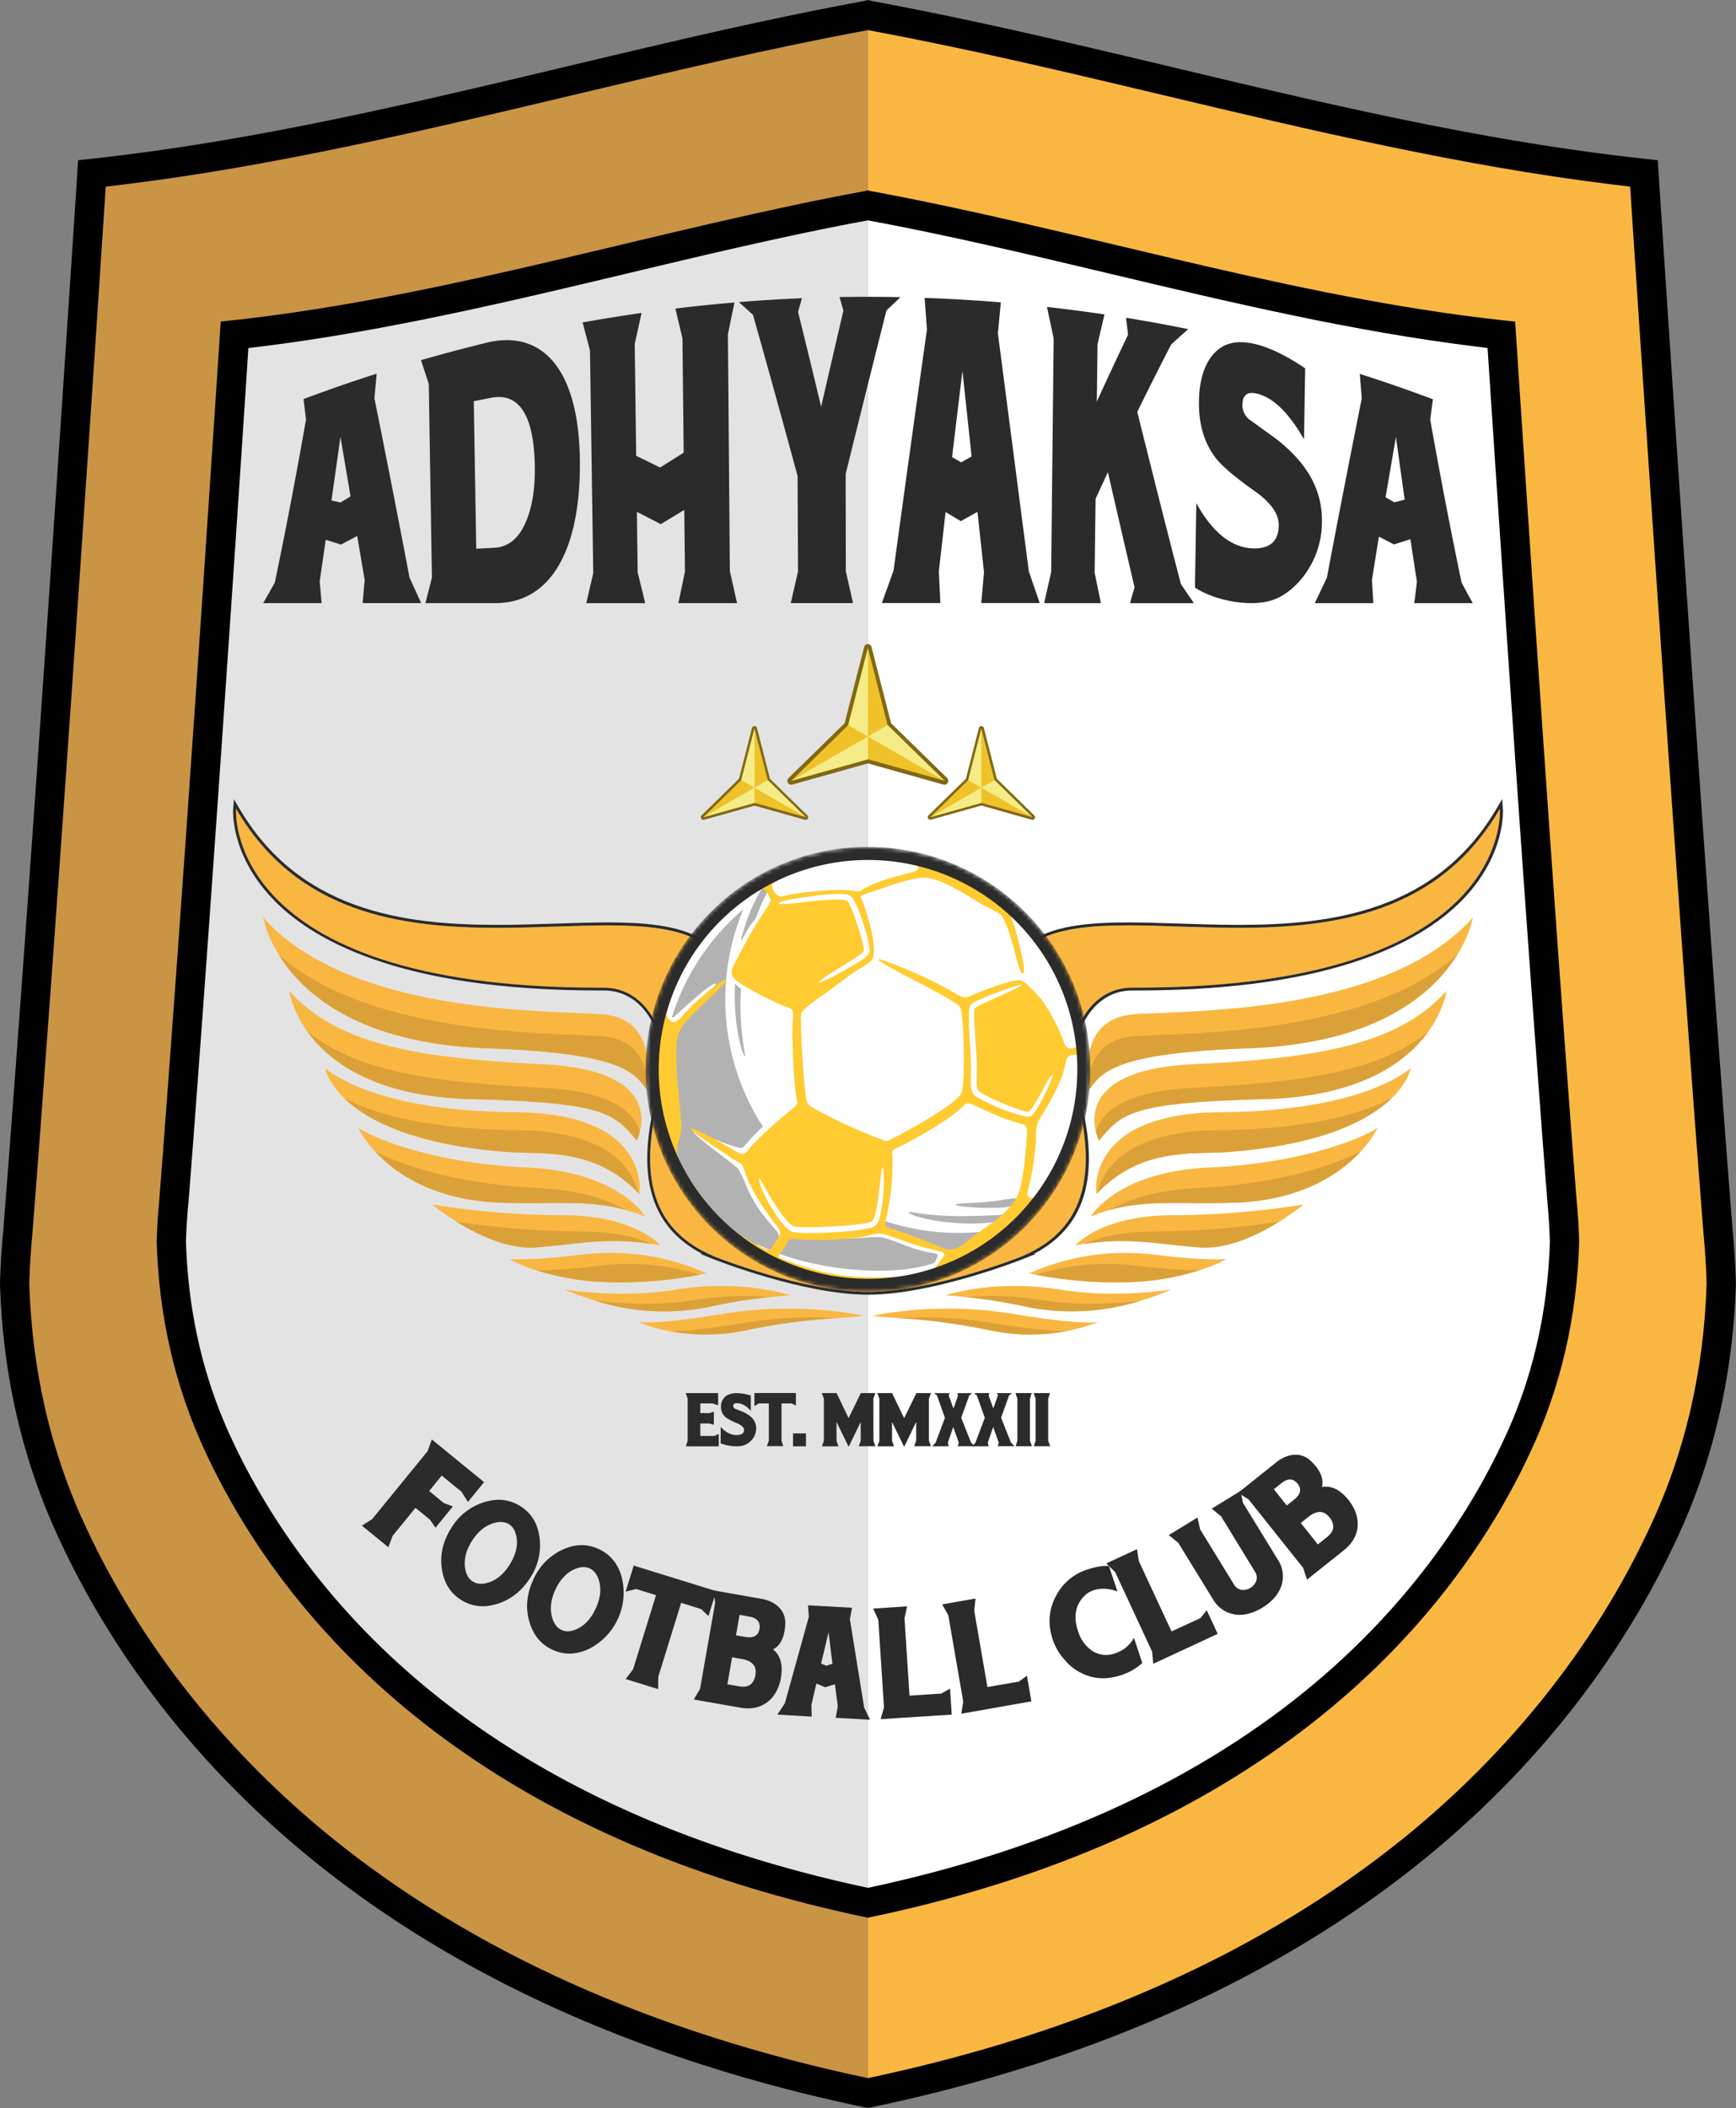 <svg xmlns="http://www.w3.org/2000/svg" width="412" height="500" fill="none"><rect width="100%" height="100%" fill="#808080" stroke="none"/><path fill="#000" d="M411.972 304.375c-.611 21.375-5.25 42.13-14.305 61.222C375.889 412.236 323.736 475.569 206.019 500h-.084C88.236 475.569 36.083 412.236 14.305 365.597 5.25 346.5.612 325.75 0 304.375q.167-6.083.764-12.389c.75-9.514 1.528-19.653 2.315-30.208C10.209 166.569 18.542 38 18.542 37.986q5-.486 9.986-1.125C88.25 29.556 147.306 10.82 205.556.153V0l.43.083.431-.083v.153C264.667 10.8 323.708 29.556 383.444 36.86c3.334.417 6.653.792 9.987 1.125 0 0 8.333 128.583 15.472 223.792a4964 4964 0 0 0 2.315 30.208q.597 6.31.754 12.389"/><path fill="#c99444" d="M205.987 7.17v485.75c-51.097-10.792-93.982-30.028-127.458-57.18-25.07-20.334-45.098-45.598-57.93-73.07-8.445-17.805-13.029-37.403-13.654-58.292.111-3.875.361-7.819.736-11.722.764-9.653 1.542-19.791 2.315-30.361C16.015 181.74 23.33 71.555 25.093 44.267c1.445-.166 2.875-.333 4.292-.514 35.917-4.388 71.889-12.962 106.667-21.222 22.986-5.458 46.736-11.11 69.847-15.375z"/><path fill="#f9b741" d="M405.026 304.372c-.625 20.889-5.208 40.487-13.639 58.25-12.847 27.514-32.87 52.778-57.944 73.112-33.486 27.152-76.361 46.388-127.459 57.18V7.164h.084c23.097 4.25 46.861 9.903 69.856 15.361 34.755 8.278 70.727 16.824 106.671 21.222 1.431.181 2.862.348 4.278.514 1.722 26.223 8.917 135.348 15.097 218.028.792 10.57 1.556 20.708 2.315 30.236q.57 6.042.741 11.847"/><path fill="#000" d="M374.78 294.557c-.505 17.519-4.305 34.519-11.727 50.172-17.842 38.217-60.578 90.115-157.037 110.134h-.065c-96.458-20.019-139.194-71.917-157.037-110.134-7.407-15.653-11.222-32.653-11.727-50.172.093-3.319.297-6.703.63-10.148.611-7.796 1.25-16.106 1.889-24.754C45.553 181.636 52.382 76.28 52.382 76.27q4.097-.407 8.185-.926c48.94-5.986 97.333-21.338 145.065-30.092v-.111l.352.07.352-.07v.125c47.731 8.74 96.115 24.074 145.064 30.092 2.732.343 5.454.653 8.186.926 0 0 6.838 105.366 12.676 183.384.638 8.649 1.277 16.959 1.888 24.755.334 3.431.538 6.815.63 10.134"/><path fill="#fff" d="M367.832 294.557c-.514 16.931-4.223 32.806-11.056 47.195-7.292 15.611-21.375 38.569-47.139 59.472-27.231 22.083-62.097 37.736-103.653 46.556V52.266c18.848 3.486 38.236 8.097 57 12.555 28.542 6.792 58.042 13.806 87.57 17.417.833.111 1.653.208 2.486.305 1.514 23.195 7.305 110.903 12.292 177.625.638 8.653 1.277 16.973 1.902 24.778.306 3.278.5 6.472.598 9.611"/><path fill="#e4e3e3" d="M205.988 52.266V447.78c-41.556-8.82-76.431-24.473-103.671-46.556-25.76-20.903-39.815-43.861-47.107-59.431-6.847-14.43-10.556-30.305-11.07-47.222a137 137 0 0 1 .598-9.486c.625-7.93 1.264-16.25 1.903-24.903 4.68-62.5 10.736-153.166 12.305-177.625.834-.097 1.667-.208 2.486-.305 29.5-3.611 59-10.625 87.542-17.417 18.764-4.472 38.153-9.083 57.014-12.57"/><path fill="#f9b741" d="M153.702 256.326a20 20 0 0 1-.32 2.05c-3.078-4.629-7.449-8.611-37.68-9.722-30.996-1.106-44.116-13.393-49.537-22.176-3.093-5.004-3.704-8.861-3.704-8.861 20.065 22.579 65.305 22.051 80.093 22.926 11.532.695 11.611 11.245 11.148 15.783"/><path fill="#f9b741" d="M151.851 268.49a10.3 10.3 0 0 1-.736 2.051c-5.394-6.533-7.709-9.028-39.246-9.834-23.037-.592-33.865-9-38.926-16.027-3.703-5.19-4.287-9.625-4.287-9.625 11.945 13.296 32.153 15.977 60.51 17.402 23.842 1.209 23.842 11.551 22.685 16.033"/><path fill="#f9b741" d="M151.761 283.253a3 3 0 0 0-.305-.305c-10.301-10.801-22.644-9.098-30.523-9.667-23.2-1.662-34.158-7.819-39.301-12.843-3.954-3.851-4.468-7.055-4.468-7.055 4.167 3.241 16.06 10.185 45.269 10.44 32.365.264 29.328 19.43 29.328 19.43"/><path fill="#f9b741" d="M153.092 288.55a38 38 0 0 0-4.44-1.509c-8.931-2.537-16.695-1.361-29.537-1.759-16.505-.514-25.685-7.311-30.25-12.334a23.4 23.4 0 0 1-3.81-5.393c4.601 2.856 18.319 8.365 40.134 9.375s27.903 11.62 27.903 11.62m3.617 6.82c-.68-.111-1.333-.222-1.958-.306-10.856-1.606-16.514-.083-27.361.806-6.755.555-14.13-3.051-19.069-6.116a56 56 0 0 1-5.727-4.051 202 202 0 0 0 31.134 2.542c17.005.06 22.981 7.125 22.981 7.125m11.113 6.633c-.111 0-.722.153-1.731.361a100 100 0 0 1-23.301 1.704 60.5 60.5 0 0 1-15.491-2.778 36 36 0 0 1-6.463-2.657s4.662.463 16.477-.968a70 70 0 0 1 4.023-.375c8.543-.559 17.1.867 25 4.167q.715.349 1.486.546m19.682 5.216c-1.723.139-3.315.292-4.815.463a114 114 0 0 0-13.241 2.065 54.35 54.35 0 0 1-28.264-1.25c-.166-.042-.333-.098-.5-.153-3.801-1.25-6.449-2.315-6.518-2.398-.167-.195 12.44 2.203 26.389-.07 15.49-2.537 26.949 1.343 26.949 1.343m17.512 4.899c-2.246.236-4.343.388-6.547.541a145 145 0 0 0-21.703 2.94 46.5 46.5 0 0 1-17.723.167 35 35 0 0 1-7.652-2.25c.708.194 4.412.708 20.305-1.898 18.426-3.01 33.32.5 33.32.5m53.578-53.749s-3.912-16.945 10.861-17.82 60.014-.342 80.093-22.916c0 0-4.579 29.282-53.241 31.018-30.264 1.107-34.625 5.102-37.713 9.718"/><path fill="#f9b741" d="M260.839 270.539s-8.555-16.546 21.949-18.083c28.38-1.426 48.588-4.107 60.51-17.417 0 0-3.181 24.63-43.218 25.657-31.537.811-33.847 3.311-39.241 9.843"/><path fill="#f9b741" d="M260.209 283.255s-3.037-19.167 29.328-19.445c29.213-.254 41.098-7.185 45.274-10.435 0 0-2.732 16.949-43.764 19.907-7.963.547-20.473-1.175-30.838 9.973"/><path fill="#f9b741" d="M258.875 288.553s6.102-10.597 27.907-11.611c21.806-1.014 35.528-6.528 40.144-9.38 0 0-7.662 16.885-34.065 17.718-14.907.468-22.986-1.194-33.986 3.273m-3.609 6.814s5.972-7.079 22.981-7.121a201.6 201.6 0 0 0 31.13-2.551s-13.306 11.111-24.792 10.185c-11.486-.925-17.143-2.597-29.319-.513m-9.658 6.1a55.3 55.3 0 0 1 25-4.166c1.315.083 2.662.203 4.028.37 11.81 1.44 16.467.968 16.467.968s-8.208 4.745-21.93 5.449c-8.406.36-16.824-.338-25.056-2.079a6.7 6.7 0 0 0 1.491-.542m-21.131 5.748s11.444-3.88 26.958-1.352c13.949 2.278 26.551-.116 26.389.079a66 66 0 0 1-6.528 2.389 54.27 54.27 0 0 1-28.759 1.389c-3.824-.848-9.584-1.797-18.06-2.505m-17.532 4.907s14.898-3.519 33.334-.5c18.435 3.018 20.463 1.851 20.463 1.851s-10.834 5.144-25.533 2.135-20.5-2.644-28.264-3.486"/><path fill="#f9b741" d="M355.967 191.797c-26.801 46.13-89.274 18.546-110.445 31.722s17.056 67.56-13.153 68.783c-11.342.462-41.426.462-52.777 0-30.209-1.223 8.018-55.607-13.153-68.783s-83.653 14.408-110.421-31.722c0 0-3.473 42.842 87.273 42.463 10.842-.046 16.5 12.68 13.805 23.18q-.068.279-.143.556c-4.264 15.815-5.44 32.681 12.87 40.143 0 0 20.833 8.292 36.185 8.292s36.162-8.282 36.162-8.282c18.311-7.463 17.13-24.329 12.871-40.144q-.076-.278-.144-.555c-2.694-10.5 2.963-23.227 13.806-23.181 90.736.37 87.264-42.472 87.264-42.472"/><path fill="#2b2b2b" d="M355.963 191.795s3.454 42.463-86.06 42.463h-1.259c-10.801 0-16.435 12.699-13.746 23.181q.069.277.144.555c4.264 15.815 5.44 32.681-12.87 40.144 0 0-20.834 8.291-36.186 8.291s-36.189-8.282-36.189-8.282c-18.311-7.463-17.13-24.329-12.871-40.144q.075-.277.144-.555c2.69-10.482-2.945-23.181-13.746-23.181h-1.259c-89.5-.009-86.05-42.472-86.05-42.472 14.351 24.722 38.948 28.273 61.958 28.273 9.282 0 18.305-.578 26.287-.578 9.157 0 16.949.759 22.199 4.027 21.171 13.176-17.056 67.561 13.152 68.783 5.672.231 16.028.347 26.389.347s20.713-.116 26.389-.347c30.209-1.222-8.018-55.607 13.153-68.783 5.25-3.268 13.042-4.027 22.199-4.027 7.982 0 17.005.578 26.287.578 23.005 0 47.611-3.555 61.958-28.273m-300.462-2.264-.181 2.209c-.033.426-.732 10.523 8.912 20.972 9.356 10.148 30.458 22.222 77.856 22.222h1.204c4.972 0 8.121 2.718 9.889 5 3.509 4.519 4.778 11.315 3.241 17.315q-.069.27-.144.546c-3.805 14.13-5.916 31.144 10.38 39.63h-.463l3.352 1.338c.208.083 21.12 8.333 36.444 8.333s36.236-8.259 36.445-8.333l3.361-1.338h-.463c16.296-8.486 14.185-25.5 10.379-39.63q-.075-.277-.143-.546c-1.537-6.019-.264-12.792 3.241-17.31 1.768-2.283 4.916-5.005 9.833-5.005h1.236c47.408 0 68.519-12.097 77.866-22.222 9.634-10.449 8.935-20.546 8.903-20.972l-.181-2.209-1.116 1.917c-14.282 24.606-39.032 27.926-61.356 27.926-4.806 0-9.533-.158-14.107-.306-4.282-.139-8.333-.273-12.18-.273-7.871 0-16.713.491-22.565 4.134-10.356 6.445-7.167 21.871-4.079 36.792 2.398 11.602 4.667 22.56.338 28.102-1.852 2.375-4.824 3.611-9.074 3.782-5.319.218-15.171.348-26.356.348s-21.037-.13-26.357-.348c-4.25-.171-7.217-1.389-9.074-3.782-4.329-5.556-2.06-16.5.338-28.102 3.088-14.921 6.278-30.347-4.079-36.792-5.851-3.643-14.689-4.134-22.564-4.134-3.852 0-7.899.134-12.186.273-4.569.148-9.296.306-14.101.306-22.324 0-47.074-3.32-61.357-27.926l-1.116-1.917z"/><path fill="#dba139" d="M153.701 256.324a20 20 0 0 1-.319 2.051c-3.079-4.63-7.449-8.611-37.681-9.723-30.995-1.106-44.116-13.393-49.537-22.175 21.454 18.861 62.449 18.444 76.389 19.263 8.097.5 10.565 5.866 11.148 10.584m-1.848 12.166a10.3 10.3 0 0 1-.736 2.051c-5.394-6.533-7.709-9.028-39.246-9.834-23.037-.592-33.865-9-38.926-16.027 12.232 9.842 31.019 12.092 56.218 13.365 16.245.806 21.421 5.88 22.69 10.445m-.396 14.449c-10.301-10.801-22.644-9.097-30.523-9.667-23.2-1.662-34.158-7.819-39.301-12.842 6.407 3.37 18.597 7.407 40.801 7.615 22.12.195 27.708 9.209 29.023 14.894m-2.803 4.099c-8.93-2.537-16.694-1.361-29.537-1.759-16.504-.514-25.685-7.311-30.25-12.334 5.329 2.959 18.695 7.908 39.264 8.866 9.639.458 16.199 2.778 20.523 5.227m6.097 8.03c-10.857-1.606-16.514-.083-27.361.806-6.755.555-14.13-3.051-19.07-6.116a205 205 0 0 0 29.903 2.342c7.528.028 12.894 1.417 16.528 2.968m11.338 7.298a100 100 0 0 1-23.301 1.703 60.5 60.5 0 0 1-15.491-2.777c4.791-.049 9.575-.396 14.324-1.037a72 72 0 0 1 4.023-.375 56 56 0 0 1 20.445 2.486m16.595 5.313a114 114 0 0 0-13.24 2.069 54.34 54.34 0 0 1-28.264-1.25c3.921.463 13.889 1.5 24.643-.264a65.4 65.4 0 0 1 16.861-.555m15.781 4.978a145 145 0 0 0-21.704 2.94 46.5 46.5 0 0 1-17.722.166c2.523 0 7.695-.361 18.125-2.069a97.6 97.6 0 0 1 21.301-1.037m59.801-56.333q.106 1.033.319 2.051c3.079-4.63 7.445-8.611 37.681-9.723 30.995-1.106 44.115-13.393 49.537-22.175-21.44 18.893-62.436 18.458-76.361 19.277-8.139.486-10.607 5.852-11.176 10.57m1.82 12.166c.171.708.418 1.395.736 2.051 5.394-6.533 7.713-9.028 39.25-9.834 23.032-.592 33.866-9 38.926-16.027-12.232 9.842-31.019 12.092-56.222 13.365-16.227.806-21.398 5.88-22.69 10.445m.414 14.449c10.306-10.801 22.648-9.097 30.523-9.667 23.204-1.662 34.158-7.819 39.306-12.842-6.408 3.37-18.598 7.407-40.801 7.615-22.121.195-27.709 9.209-29.028 14.894m2.797 4.099c8.93-2.537 16.699-1.361 29.542-1.759 16.504-.514 25.685-7.311 30.245-12.334-5.324 2.959-18.695 7.908-39.259 8.866-9.639.458-16.199 2.778-20.528 5.227m-6.102 8.03c10.861-1.606 16.519-.083 27.366.806 6.75.555 14.13-3.051 19.065-6.116a205 205 0 0 1-29.898 2.342c-7.528.028-12.898 1.417-16.533 2.968m-11.328 7.298a100 100 0 0 0 23.296 1.703 60.5 60.5 0 0 0 15.491-2.777c-2.412 0-6.986-.139-14.324-1.037a72 72 0 0 0-4.023-.375 56 56 0 0 0-20.44 2.486m-16.601 5.312a114 114 0 0 1 13.259 2.07 54.35 54.35 0 0 0 28.241-1.25c-3.926.463-13.889 1.5-24.644-.264a65.4 65.4 0 0 0-16.856-.556m-15.782 4.979a145 145 0 0 1 21.699 2.939 46.5 46.5 0 0 0 17.727.167c-2.523 0-7.699-.361-18.125-2.069a97.7 97.7 0 0 0-21.301-1.037"/><mask id="a" width="106" height="107" x="153" y="200" maskUnits="userSpaceOnUse" style="mask-type:luminance"><path fill="#fff" d="M205.989 306.431c29.148 0 52.777-23.63 52.777-52.778 0-29.149-23.629-52.778-52.777-52.778-29.149 0-52.778 23.629-52.778 52.778s23.629 52.778 52.778 52.778"/></mask><g fill-rule="evenodd" clip-rule="evenodd" mask="url(#a)"><path fill="#b2b2b2" d="M206.381 202.383a51.3 51.3 0 0 1 28.501 8.641 51.29 51.29 0 0 1 7.782 78.925 51.3 51.3 0 0 1-55.905 11.121 51.29 51.29 0 0 1-31.665-47.396 51.293 51.293 0 0 1 51.287-51.291"/><path fill="#fefefe" d="M239.001 284.451c-.991.143-1.981.291-2.977.421-.995.129-2.069.236-3.106.315-.769.055-1.533.102-2.315.143l-2.116.107c-.06 0-2.477.111-1.412.463q.72.202 1.463.273a56 56 0 0 0 4.607.31 57 57 0 0 0 3.074 0 21.5 21.5 0 0 0 5.092-.63l1.579-1.74a6.8 6.8 0 0 0-1.389.037c-.842.074-1.68.189-2.514.31zm-7.555 3.939a85 85 0 0 1-9.334-.148 62 62 0 0 1-2.717-.282 91 91 0 0 1-2.181-.31 9 9 0 0 0-1.287-.139c-.342 0-.463.078-.111.287.408.241.843.432 1.296.569a27 27 0 0 0 2.162.607c.973.236 1.959.421 2.949.578 1.422.223 2.852.394 4.287.505q2.496.202 5 .148a36 36 0 0 0 4.889-.426 17 17 0 0 0 2.459-.546q.266-.568.611-1.093h-.463c-.926 0-1.852.051-2.778.093-1.597.074-3.19.134-4.792.181zm-55.593-53.847c-.162-.129-.356-.292-.676-.542a9 9 0 0 1-.741-.666 61 61 0 0 0 0 5.352 51 51 0 0 0 .486 5.092 42 42 0 0 0 .801 4.047q.28 1.172.741 2.287c.033.083.199.463.287.463s.033-.417.023-.496c-.088-.847-.24-1.685-.37-2.528a49 49 0 0 1-.463-4.009 59 59 0 0 1-.074-9.004zm30.523-32.167a51.3 51.3 0 0 1 47.538 32.033 51.29 51.29 0 0 1-11.839 56.088q-.66.182-1.319.342c-1.153 1.112-2.38 2.149-3.704 3.195a47 47 0 0 1-16.074 8.426c-3.972 1.055-7.491 1.278-11.574 1.222-3.61-.1-7.207-.464-10.764-1.088a66 66 0 0 1-10.185-2.56 40 40 0 0 1-5.653-2.394 13.2 13.2 0 0 1-2.833-1.893c-.079-.07-.422-.398-.361-.5.06-.102.537.125.643.167.926.398 1.852.842 2.82 1.24 1.84.76 3.723 1.413 5.639 1.954a73 73 0 0 0 10.212 2.13c3.353.454 6.733.68 10.116.676 4.241-.065 8.134-.422 12.213-1.686.662-.203.634-.291.926-.926.12-.24.463-.828.361-1.097-.153-.421-1.166-.486-1.574-.56-.463-.088-.954-.181-1.43-.292-.88-.213-1.75-.463-2.616-.722-.403-.116-.829-.273-1.222-.412-1.783-.63-3.57-1.426-5.371-1.963a7.7 7.7 0 0 0-1.389-.305 13 13 0 0 0-1.953 0c-1.195.05-2.385.152-3.579.231a60 60 0 0 1-2.894.148 7.3 7.3 0 0 1-1.657-.102c-.069 0-.273-.064-.278-.143.028-.213 1.57-.431 1.783-.463.949-.153 1.902-.296 2.852-.463 1.125-.171 2.25-.343 3.375-.486a29 29 0 0 1 2.425-.218q.803.015 1.584.195c1.926.501 3.82 1.12 5.671 1.851.398.135.796.274 1.199.403 1.31.361 6.06 1.366 6.556 2.574.245.686-.047 1.186-.315 1.797-.046.111.111 0 .185 0 .463-.162.977-.389 1.445-.588a58 58 0 0 0 10.421-5.857q.452-.326.884-.653a55.35 55.35 0 0 1-54.671-23.078c-.959 1.055-1.889 2.134-2.838 3.194-.269.301-.537.593-.815.884a4.9 4.9 0 0 1-1.56 1.223 1.7 1.7 0 0 1-.634.101 5.5 5.5 0 0 1-1.468-.296l-.463-.157c-1.102-.408-2.153-.884-3.213-1.389a62 62 0 0 1-1.287-.639l2.991 2.037a40 40 0 0 1 3.736 2.676l.088.097c1.018 1.283 2.213 4.13 2.963 5.685a41 41 0 0 0 1.546 2.936 49 49 0 0 0 2.921 4.166c.653.866 1.644 2.056 1.852 3.134q.061.315.033.635c-.041.493-.2.97-.463 1.389l-.028.06a4 4 0 0 0-.699-.037c.041-.139.083-.283.083-.287q.103-.458.102-.926a1.4 1.4 0 0 0-.102-.537 30 30 0 0 0-1.995-2.431 35 35 0 0 1-3.241-4.236q-.901-1.478-1.643-3.042c-.764-1.606-1.69-4.013-2.561-5.453a1 1 0 0 0-.06-.088c-.347-.491-2.421-2.042-2.967-2.459-1.292-.986-2.588-1.958-3.866-2.963a55 55 0 0 1-2.732-2.245c-.452-.37-.852-.8-1.189-1.278-.2-.328-.065-.361.231-.208q.403.208.778.463c.032-.042.106-.06.213-.046q.448.094.861.296l1.912.843q1.389.601 2.778 1.162c.051 0 .12.041.162.064a30 30 0 0 0 3.578 1.19q.41.109.829.162.158.014.315 0c.06 0 .074 0 0 0q.49-.384.893-.856c.255-.278.505-.565.755-.847.352-.399.722-.834 1.093-1.213.736-.746 1.421-1.445 2.208-2.135a55.4 55.4 0 0 1-4.63-51.588 56 56 0 0 0-7.824 8.172 58 58 0 0 0-5.481 8.495l-.195.389a56 56 0 0 0-3.49 8.616.65.65 0 0 0 .361 0 .7.7 0 0 0 .166-.079q.437-.47.926-.884a225 225 0 0 1 4.63-4.107c.588-.5 1.181-.991 1.792-1.458.463-.352.926-.69 1.389-1 .284-.199.596-.355.925-.463.274-.074.311.037.176.259a4.3 4.3 0 0 1-.606.736c-.384.408-.778.806-1.167 1.209l-1.472 1.527c-.75.783-1.486 1.584-2.227 2.375-.741.792-1.444 1.556-2.213 2.269-.639.583-1.319 1.185-2.231 1.204a2.05 2.05 0 0 1-.88-.181l-.083.292a64 64 0 0 0-1.519 6.944 75 75 0 0 0-.62 4.949c-.093.977-.158 1.968-.333 2.935 0 .098-.093.514-.204.524-.111.009-.209-.463-.232-.574a16 16 0 0 1-.245-2.778q-.04-2.552.199-5.093c.207-2.26.557-4.506 1.046-6.722a59 59 0 0 1 .547-2.273v-.028s.023-.037.032-.06a55 55 0 0 1 3.505-9.509 49 49 0 0 1 5.486-9.019 47 47 0 0 1 9.342-9.088 53 53 0 0 1 2.477-1.713c.232-.435.463-.87.709-1.301a54 54 0 0 1 3.523-2.023 31.4 31.4 0 0 0-3.195 5.014 43 43 0 0 0-3.12 7.977 18 18 0 0 0-.463 1.852c0 .064-.028.162.028.106q.509-.725.893-1.523.689-1.326 1.579-2.528c.463-.616.829-.889 1.111-1.616.69-1.745 1.31-3.287 2.167-4.967a39.4 39.4 0 0 1 3.467-5.523 51.15 51.15 0 0 1 21.269-4.607z"/><path fill="#ffcb30" d="M184.113 212.04c1.037 1.074 1.852.463 3.199.195 3.194-.658 12.454-1.607 15.426-.894 1.412.338 1.268 0 2.579-.704 3.458-1.851 7.31-2.731 11.06-3.74.787-.213 2.19-.672 1.277-1.727-1.365-1.583-11.537-1.449-13.912-1.306-6.31.394-13.097 1.935-18.814 4.662-2.014.959-2.149 1.718-.815 3.514m62.81 53.079c-1.389 2.259-.926 3.495-1.102 5.986a66 66 0 0 1-1.805 11.051c-.329 1.431-.278 2.079 1.435 1.968s2.569-1.908 3.384-3.283a51.2 51.2 0 0 0 4.495-10.551c1.574-5.254 3.241-14.092 2.917-19.518-.046-.764-.69-.635-1.31-.602-1.977.102-1.852 1.204-2.236 2.898-.778 3.296-3.028 7.528-4.797 10.444q-.487.803-.981 1.607m-5.801 1.088c2.111.62 2.708.407 2.597 2.676-.194 3.898-.699 9.227-1.606 12.991-1.31 5.037-6.945 8.333-10.917 11.222-2.412 1.759-4.287 4.231-7.504 2.875-3.834-1.621-7.51-3.065-11.477-4.338-1.806-.579-2.394-.533-1.945-2.445a57.6 57.6 0 0 0 1.533-14.328c-.033-1.681-.491-1.852 1.018-2.574a63 63 0 0 0 4.579-2.343c2.991-1.694 7.324-4.273 9.917-6.421 1.754-1.454 1.685-2.361 3.893-1.343 2.778 1.273 5.139 2.421 8.028 3.449.629.204 1.254.389 1.884.579m-30.264 26.852c-3.055-1.037-3.509-.088-6.481.37a68.5 68.5 0 0 1-15.116.495c-2.532-.222-1.852.195-3.315 2.25-1.676 2.389-1.819 1.783 1.333 3.005 10.871 4.227 19.325 4.283 30.764 3.287 2.709-.236 2.778-.509 4.408-2.504.268-.325 2.143-2.468 1.616-2.778-.528-.31-4.908-1.32-5.88-1.607-2.463-.759-4.875-1.69-7.315-2.523zm31.482-60.505c1.236.5 4.166 3.639 5.014 4.81a40.8 40.8 0 0 1 5.092 9.723c.607 1.592.977 1.851 2.755 1.388 1.213-.314 1.004-1.013.963-2.143-.028-.815-.537-5.903-.264-6.204.574.102 1.389 4.259 1.491 5.009.291 1.982.509 4.482.629 6.482.037.671.06 1.343.079 2.018a49.65 49.65 0 0 1-3.509 19.514c-3.889 11.334-10.218 18.056-19.968 24.704-5.583 3.778-10.185 5.167-16.625 6.764-.657.167-1.305.305-1.972.435-22.371 4.06-44.583-6.069-55.658-26.051a52.32 52.32 0 0 1 6.532-59.897 52.3 52.3 0 0 1 16.996-12.76l.986-.463c.343-.153.681-.296 1.028-.463 7.042-2.833 12.769-3.949 20.37-4.037 14.815.366 28.38 5.611 38.426 16.75a39.9 39.9 0 0 1 8.213 13.546c1.065 3.07-.365.315-.926-.648a75 75 0 0 0-4.541-7.213c-.982-1.343-5.357-6.889-6.727-7.194-1.583-.352-.343 2.101-.139 2.703.417 1.222 3.324 11.347 2.144 11.574h-.088c-.709-.12-1.69-4.833-1.991-5.865-.523-1.824-1.991-7.311-3.435-8.292-1.311-.889-3.181-1.644-4.63-2.505-3.431-2.032-9.935-6.458-13.917-6.051-3.75.38-9.615 2.69-13.393 3.894-1.445.463-1.074.463-.486 1.94l.166.426c.926 2.578 3.676 11.282 1.829 13.426-.88.893-3.671 2.393-4.949 3.324-1.852 1.361-3.653 2.777-5.556 4.129-1.245.875-5.643 3.81-6.078 4.996-.306.847.055 6.944.125 8.305.083 1.685.194 3.371.31 5.06.143 2.01.329 4.005.579 6.019.305 2.403.463 2.352 2.639 3.569a123 123 0 0 0 15.995 7.241c.796.306 1.065-.037 1.852-.421 2.995-1.454 15.509-8.232 16.491-10.963.685-1.912.574-8.028.523-10.315-.051-1.648-.158-9.162-.959-10.074-1.268-1.445-11.301-6.482-13.426-7.63-.032 0-7.351-3.861-5.62-3.551 2.111.375 9.185 3.528 11.412 4.579 2.662 1.259 4.87 2.482 7.407 3.935 1.806 1.033 2.487.241 4.292-.486 1.806-.727 8.741-3.477 10.421-3.042l.112.033zm-59.037 56.894c.551.717 1.935 2.125 1.851 3.046-.06.699-1.138 2.227-1.574 2.81-.926 1.255-.782 1.565-2.189.87a41.5 41.5 0 0 1-9.746-6.453 49.6 49.6 0 0 1-6.12-7.31c-1.57-2.213-4.727-6.723-4.829-9.399-.065-1.713 1.25-4.629 1.056-5.791-.102-.625.041-.829-.135-1.533-.245-1.014-.078-1.615-.189-2.639-.486-4.504-1.389-12.662-.639-16.93.44-2.542 3.166-5.139 4.963-6.884.926-.926 6.944-6.246 6.615-6.787-.513-.852-7.166 5.189-7.87 5.833-1.218 1.125-2.315 2.606-3.486 3.625-1.296 1.12-2.236.204-2.829-1.083-.361-1.181 2.574-7.871 3.283-9.301 4.402-8.824 8.935-13.593 16.893-19.269 1.685-1.199 2.639-2.444 3.926-.134.722 1.319.81 1.588-.046 2.856a109 109 0 0 0-7.181 12.176c-.69 1.389-2.028 3.264-1.014 4.699 1.204 1.686 9.287 5.653 11.533 6.579 1.986.806 2.778.463 2.629 2.829-.106 1.759-.185 3.065-.134 4.842.134 4.57.273 9.746.926 14.241.167 1.056.463 1.496-.356 2.176-1.94 1.583-3.672 3.009-5.556 4.704-1.486 1.389-2.991 2.745-4.384 4.213-1.621 1.708-1.653 3.06-4.074 1.648-2.158-1.255-4.264-2.514-6.482-3.676a46 46 0 0 0-2.5-1.204 6.2 6.2 0 0 0-1.759-.606c0 .541 3 2.546 3.574 2.972 1.343.926 2.704 1.815 4.079 2.704.634.421 1.25.861 1.884 1.287 1.981 1.338 2.639 1.014 3.398 3.426 1.292 4.078 3.986 8 6.482 11.453z"/><path fill="#fefefe" d="M182.137 284.775c-.732-1.347-1.653-3.203-1.959-4.708a1.34 1.34 0 0 1-.023-.588h.028q.38.422.643.926c1.204 2.125 2.315 4.167 3.704 6.194 0 .028.051.079.07.107a27 27 0 0 0 2.277 2.949q.455.502.982.926c.184.161.398.283.629.361 2.255.343 7.167.051 9.533-.074 1.995-.116 3.972-.259 5.958-.505a25 25 0 0 0 2.093-.347 6 6 0 0 0 .893-.301c.155-.167.276-.362.357-.574.028-.032.153-.38.176-.44q.138-.408.25-.824.452-1.832.694-3.703c.107-.801.199-1.598.287-2.403.065-.658.398-4.533.722-4.861.121-.061.246.699.25.75a33 33 0 0 1-.166 6.657 47 47 0 0 1-.172 1.389c-.111.829-.24 1.63-.425 2.449q-.18.748-.463 1.463a2.9 2.9 0 0 1-.676 1.056 3.6 3.6 0 0 1-1.436.611q-1.099.27-2.222.421a66 66 0 0 1-5.972.56h-.088c-2.375.13-7.708.417-9.949-.06a3.2 3.2 0 0 1-1.116-.634 11 11 0 0 1-1.111-1.116 29 29 0 0 1-2.356-3.269 47 47 0 0 1-1.412-2.412m53.679-49.014a51 51 0 0 1 5.972-2.083c.226-.07.463-.097.699-.079.097.107-1.125.75-1.181.778-1.852.926-3.731 1.741-5.606 2.579-.871.375-1.759.787-2.607 1.203l-.463.236c-.347.162-.662.357-.99.542-.153.093-.38.282-.343.241.037-.042.028-.051 0 0q-.034.151-.046.305a10 10 0 0 0-.051 1.102c0 1.139.06 2.273.12 3.408.144 2.486.347 4.967.491 7.453.079 1.602.028 3.047 0 4.63a5.9 5.9 0 0 0 .31 2.537q.21.226.463.403.648.441 1.343.805c1.301.695 2.62 1.287 3.981 1.852.991.417 1.977.801 2.991 1.167q.547.194 1.102.375c.463.171.99.282 1.481.407.273.056.625.074.597.084-.027.009.028 0 .065-.051q.16-.101.297-.232.413-.495.763-1.037c.413-.62.787-1.25 1.162-1.893l.686-1.204c.227-.408 2.222-4.412 2.634-4.283.181.098.102.287.046.463a33 33 0 0 1-1.852 4.232 40 40 0 0 1-1.759 3.241 12 12 0 0 1-.819 1.176q-.18.22-.389.416-.205.181-.463.269a2.6 2.6 0 0 1-1.176-.028 16 16 0 0 1-1.616-.398 47 47 0 0 1-4.236-1.486 50 50 0 0 1-4.134-1.852 16 16 0 0 1-1.5-.88 2.9 2.9 0 0 1-.926-.926c-.491-1.065-.486-2.051-.463-3.203a2 2 0 0 1 0-.135c.037-1.5.088-2.889 0-4.398-.125-2.491-.296-4.972-.403-7.463-.042-1.166-.079-2.315-.046-3.491q.006-.62.083-1.236a4 4 0 0 1 .093-.463 1.2 1.2 0 0 1 .203-.463c.201-.221.439-.404.704-.541.357-.199.718-.38 1.088-.556 1.046-.463 2.111-.926 3.181-1.389zm-46.46-21.623c-1.144.134-3.079.407-4.199.282a.8.8 0 0 1-.218-.055.23.23 0 0 1-.116-.084c-.101-.138.538-.37.616-.393 2.009-.625 4.709-.968 6.806-1.255l1.296-.171a51 51 0 0 1 5.153-.426c.652-.018 1.306.013 1.954.093q.392.055.768.18c.244.078.47.206.662.375 1.204 1.463 2.181 4.482 2.778 6.292s1.495 4.768 1.532 6.602a1.2 1.2 0 0 1-.092.435 2 2 0 0 1-.19.333q-.226.305-.509.556a12 12 0 0 1-1.389 1.037 36 36 0 0 1-2.491 1.472c-.981.574-1.986 1.13-2.981 1.676-.686.375-3.792 2.014-4.408 1.949 0 0-.023 0-.028-.023 0-.111.672-.648.709-.676 1.81-1.389 3.944-2.597 5.889-3.806l.213-.134c.81-.486 1.601-1 2.384-1.528a9 9 0 0 0 1.199-.949q.173-.157.31-.347a.3.3 0 0 0 .042-.079.3.3 0 0 0 0 .07c-.111-1.639-1.042-4.551-1.551-6.144l-.334-.986c-.43-1.227-1.319-3.759-2.088-4.773.102.102.033.023-.111-.028a3.3 3.3 0 0 0-.509-.125 11.5 11.5 0 0 0-1.736-.115c-1.69 0-3.347.12-5.028.268-1.458.144-2.893.306-4.333.477"/><path fill="#2b2b2b" d="M205.989 200.875a52.78 52.78 0 0 1 51.763 42.481 52.77 52.77 0 0 1-31.566 59.057 52.774 52.774 0 0 1-64.08-19.438 52.78 52.78 0 0 1 6.563-66.642 52.63 52.63 0 0 1 37.32-15.458m35.134 17.644a49.679 49.679 0 1 0-58.542 78.949 49.68 49.68 0 0 0 73.097-43.815 49.53 49.53 0 0 0-14.555-35.134"/></g><path fill="#2b2b2b" d="M86.543 137.58q-.89-5.273-1.769-10.439a341 341 0 0 1-3.861 2.023 189 189 0 0 0-3.616-1.13q-.708 4.982-1.426 9.857.218 2.574.463 5.162H62.445a265 265 0 0 0 2.778-4.871q3.801-18.217 7.407-38.676-.297-2.437-.587-4.847a355 355 0 0 1 17.347-6.018q-.264 2.925-.533 5.828a3550 3550 0 0 1 8.334 42.556 425 425 0 0 1 2.754 6.018H86.056q.24-2.716.487-5.463m-5.75-33.958a2371 2371 0 0 1-2.13 15.07c.713.162 1.426.324 2.139.495.796-.463 1.597-.954 2.393-1.44a4210 4210 0 0 0-2.402-14.125m20.164 39.434q.778-2.994 1.546-6.041-.375-22.977-.745-45.968-.925-2.833-1.852-5.616a387 387 0 0 1 15.278-4.069c13.324-3.403 22.12 5.944 22.431 27.537.305 20.833-6.505 34.347-20.32 34.157zm11.482-47.898q.291 17.5.588 34.996l4.245-.218c3.394-.171 5.963-2.278 7.653-6.44q2.124-5.12 2-12.935c-.167-10.611-2.963-17.643-10.366-16.204q-2.06.395-4.12.801m61.864-23.4-1.551 7.537q.235 28.097.463 56.194.856 3.769 1.708 7.565h-13.926q.779-3.703 1.56-7.458l-.157-14.658a844 844 0 0 1-5.588 3.389 429 429 0 0 0-5.662-2.916q.088 7.176.185 14.351.898 3.64 1.792 7.301h-13.982l1.648-7.12q-.383-26.389-.773-52.806a2075 2075 0 0 0-1.754-6.657 397 397 0 0 1 13.995-2.25q-.81 3.704-1.625 7.375.175 13.255.343 26.514 2.833 1.351 5.671 2.778 2.805-1.75 5.606-3.523-.147-13.542-.287-27.088-.842-3.555-1.685-7.093 7-.86 14.019-1.435m26.397 40.659.033 23.093q.86 3.764 1.708 7.541h-14.773l1.722-7.509-.097-22.62a3831 3831 0 0 0-10.588-38.246 517 517 0 0 0-3.361-3.018 392 392 0 0 1 14.977-.926 204 204 0 0 1-.926 3.24 2796 2796 0 0 1 5.481 22.496 9789 9789 0 0 1 5.292-22.796l-.926-3.209q7.236-.124 14.477.024a656 656 0 0 0-3.347 3.166 8231 8231 0 0 0-9.672 38.764m32.83 23.286-1.551-14.283-3.94 2.19-3.63-2.157-1.597 14.078q.18 3.76.366 7.51h-13.889a6643 6643 0 0 1 2.778-7.727 12450 12450 0 0 1 7.917-57.116q-.274-3.773-.551-7.542a385 385 0 0 1 18.088 1.065q-.344 3.704-.69 7.366 3.703 28.463 7.333 56.43 1.301 3.779 2.593 7.524h-13.889q.351-3.69.662-7.338m-5.116-47.741q-1.236 10.208-2.458 20.458l2.162 1.246 2.467-1.389zm40.844 51.343a4867 4867 0 0 1-6.319-27.315q-1.463 3.148-2.931 6.338l-.222 17.504q.75 3.625 1.491 7.227h-13.472q.833-3.704 1.666-7.37.292-27.708.593-55.412-.8-3.727-1.588-7.472 6.834.763 13.639 1.773-.82 3.528-1.639 7.088-.084 6.791-.171 13.583a1131 1131 0 0 1 7.407-15.847 919 919 0 0 1-.463-4.028q7.407 1.2 14.755 2.695a282 282 0 0 0-4.047 3.634 800 800 0 0 0-8.046 15.981 3592 3592 0 0 0 10.343 40.848 791 791 0 0 0 3.097 4.541h-15.167c.338-1.273.718-2.518 1.074-3.768m14.664-19.942c3.913 7.018 8.334 10.449 13.25 10.699 4.13.204 6.25-1.644 6.315-5.421.047-2.727-1.884-5.482-5.856-8.25-4.588-3.241-7.551-5.824-9-7.611-2.778-3.551-4.167-8.088-4.093-13.565.093-5.718 1.639-9.88 4.519-12.26 5.555-4.574 15.19.658 20.694 4.417l-.273 16.838c-3.62-6.305-7.407-10.088-11.458-10.907-2.088-.421-3.125.486-3.162 2.69a4.36 4.36 0 0 0 1.639 3.519c1.347.925 3.416 2.462 6.208 4.467 7.477 5.74 11.143 12.185 11.028 19.801a21.18 21.18 0 0 1-4.736 13.37c-1.963 2.38-4.144 4.093-6.482 4.995-5.13 2.051-14.102.431-18.921-2.777q.166-9.996.328-20.005m52.353 18.598q-.777-4.963-1.541-10.047c-1.297.394-2.598.801-3.894 1.227l-3.583-1.852q-.83 5.07-1.653 10.241l.324 5.532h-13.889a799 799 0 0 1 2.866-6.018 3636 3636 0 0 1 8.282-42.546 1572 1572 0 0 1-.463-5.81 359 359 0 0 1 17.347 6.018c-.212 1.602-.43 3.208-.643 4.824q3.639 20.43 7.449 38.662 1.32 2.486 2.653 4.866h-13.88q.32-2.56.625-5.097m-4.981-34.311q-1.223 7.042-2.459 14.306 1.056.606 2.116 1.194 1.208-.333 2.417-.643-1.042-7.32-2.074-14.857"/><path fill="#f0c22a" fill-rule="evenodd" d="m179.064 172.836-3.134 12.194-9 8.797 12.115-3.398 12.162 3.398-9-8.797z" clip-rule="evenodd"/><path fill="#f6ec87" fill-rule="evenodd" d="m179.061 172.836-3.134 12.194 3.116 1.801-12.098 6.996 12.116-3.398v-3.598l12.144 6.996-9-8.797-3.121 1.801z" clip-rule="evenodd"/><path fill="#806816" fill-rule="evenodd" d="M179.051 172.219a.62.62 0 0 0-.588.463l-3.074 12.037-8.875 8.676a.604.604 0 0 0-.102.745.614.614 0 0 0 .718.301l11.949-3.352 11.935 3.352a.6.6 0 0 0 .398-.023.613.613 0 0 0 .199-1.009l-8.879-8.69-3.074-12.037a.61.61 0 0 0-.607-.463" clip-rule="evenodd"/><path fill="#f0c22a" fill-rule="evenodd" d="m179.064 172.836-3.134 12.194-9 8.797 12.115-3.398 12.162 3.398-9-8.797z" clip-rule="evenodd"/><path fill="#f6ec87" fill-rule="evenodd" d="m179.061 172.836-3.134 12.194 3.116 1.801-12.098 6.996 12.116-3.398v-3.598l12.144 6.996-9-8.797-3.121 1.801z" clip-rule="evenodd"/><path fill="#f0c22a" fill-rule="evenodd" d="m232.909 172.836-3.12 12.194-9 8.797 12.12-3.398 12.116 3.398-9-8.797z" clip-rule="evenodd"/><path fill="#f6ec87" fill-rule="evenodd" d="m232.909 172.836-3.12 12.194 3.12 1.801-12.12 6.996 12.12-3.398v-3.598l12.116 6.996-9-8.797-3.116 1.801z" clip-rule="evenodd"/><path fill="#806816" fill-rule="evenodd" d="M232.9 172.219a.61.61 0 0 0-.584.463l-3.078 12.037-8.866 8.666a.62.62 0 0 0-.102.748.616.616 0 0 0 .699.285l11.954-3.352 11.94 3.375a.61.61 0 0 0 .699-.287.605.605 0 0 0-.102-.745l-8.884-8.69-3.074-12.037a.625.625 0 0 0-.607-.463z" clip-rule="evenodd"/><path fill="#f0c22a" fill-rule="evenodd" d="m232.909 172.836-3.12 12.194-9 8.797 12.12-3.398 12.116 3.398-9-8.797z" clip-rule="evenodd"/><path fill="#f6ec87" fill-rule="evenodd" d="m232.909 172.836-3.12 12.194 3.12 1.801-12.12 6.996 12.12-3.398v-3.598l12.116 6.996-9-8.797-3.116 1.801z" clip-rule="evenodd"/><path fill="#f0c22a" fill-rule="evenodd" d="m205.988 153.703-4.676 18.287-13.5 13.195 18.176-5.093 18.176 5.093-13.514-13.195z" clip-rule="evenodd"/><path fill="#f6ec87" fill-rule="evenodd" d="m205.988 153.703-4.676 18.287 4.676 2.699-18.176 10.496 18.176-5.093v-5.403l18.176 10.496-13.514-13.195-4.675 2.704z" clip-rule="evenodd"/><path fill="#806816" fill-rule="evenodd" d="M205.967 152.782a.925.925 0 0 0-.88.694l-4.629 18.056-13.315 13.014a.922.922 0 0 0 .299 1.515c.19.078.401.091.599.036l17.926-5.028 17.926 5.028a.926.926 0 0 0 .898-1.551l-13.319-13.014-4.63-18.056a.93.93 0 0 0-.926-.694z" clip-rule="evenodd"/><path fill="#f0c22a" fill-rule="evenodd" d="m205.988 153.703-4.676 18.287-13.5 13.195 18.176-5.093 18.176 5.093-13.514-13.195z" clip-rule="evenodd"/><path fill="#f6ec87" fill-rule="evenodd" d="m205.988 153.703-4.676 18.287 4.676 2.699-18.176 10.496 18.176-5.093v-5.403l18.176 10.496-13.514-13.195-4.675 2.704z" clip-rule="evenodd"/><path fill="#2b2b2b" d="m162.775 343.055.43-1.31v-9.991l-.463-1.324h7.685v2.902l-1.328-.462h-2.898v2.314h2.157l1.055-.352v3.116l-1.074-.305h-2.138v2.958h3.356l1.023-.495v2.953zm8.267-4.633q1.704 1.964 3.787 1.968c1.167 0 1.759-.417 1.759-1.218 0-.574-.56-1.115-1.694-1.597a13.5 13.5 0 0 1-2.574-1.324 3.12 3.12 0 0 1-1.213-2.555 3.03 3.03 0 0 1 1.213-2.574c1.537-1.135 4.282-.607 5.865-.112v3.644c-1.055-1.218-2.143-1.824-3.291-1.824-.593 0-.88.222-.88.671a.73.73 0 0 0 .463.658c.38.143.972.379 1.773.699q3.209 1.388 3.209 3.935a4.1 4.1 0 0 1-1.278 2.986 4.36 4.36 0 0 1-1.806 1.088c-1.435.43-3.977.079-5.352-.528zm14.431-5.55v8.797l.403 1.342h-3.871l.463-1.31v-8.829h-2.366l-1.055.639v-3.097h9.842v2.972l-1.032-.514zm5.807 7.112v3.07h-3.069v-3.051zm16.011 1.742.462 1.31h-3.944l.463-1.31v-4.458l-2.801 5.787h-.125l-2.815-5.783v4.473l.463 1.31h-3.93l.463-1.31v-9.991l-.496-1.324h3.519l2.838 5.944 2.912-5.944h3.467l-.495 1.324zm13.167 0 .463 1.31h-3.949l.463-1.31v-4.458l-2.792 5.787h-.13l-2.81-5.783v4.473l.463 1.31h-3.93l.462-1.31v-9.991l-.495-1.324h3.514l2.861 5.944 2.908-5.944h3.467l-.495 1.324zm7.091.465-1.329-3.704-1.277 3.704.208.861h-3.917l.787-.815 2.237-5.926-1.885-5.306-.69-.56h3.704l-.241.528 1.135 3.13 1.088-3.116-.209-.542h3.565l-.704.56-1.902 5.274 2.314 5.833.848.926h-3.968z"/><path fill="#2b2b2b" d="m237.034 342.189-1.329-3.704-1.278 3.704.208.861h-3.916l.759-.829 2.241-5.926-1.889-5.305-.685-.56h3.703l-.24.527 1.134 3.13 1.088-3.116-.208-.541h3.56l-.699.56-1.903 5.273 2.315 5.833.847.926h-3.949zm4.421-.463v-9.972l-.463-1.324h3.866l-.417 1.324v9.972l.463 1.31h-3.87zm4.32 0v-9.972l-.463-1.324h3.866l-.412 1.324v9.972l.463 1.31h-3.861zm-136.27 12.088-4.676-3.815-2.981 3.667 3.462 2.829 2.167.824-4.111 5.037-1.356-1.926-3.408-2.778-5.421 6.639-1.005 2.708-6.278-5.125 2.426-1.551 13.158-16.116 1-2.777 12.403 10.125-3.838 4.699zm-4.656 18.196c-.463-3.329.31-6.514 2.255-9.583a13.9 13.9 0 0 1 7.713-6.093c3.241-1.032 6.097-.708 8.685.926s4.134 4.125 4.542 7.463a13.9 13.9 0 0 1-2.236 9.556c-1.95 3.069-4.51 5.092-7.713 6.12s-6.098.708-8.69-.926c-2.593-1.634-4.102-4.134-4.556-7.463m12.037-10.648q-2.865.967-4.875 4.13t-1.666 6.171c.203 1.666.824 2.81 1.851 3.453 1.028.644 2.315.718 3.903.19 1.912-.643 3.509-2.041 4.847-4.166s1.926-4.167 1.695-6.153c-.204-1.667-.824-2.81-1.852-3.454-1.028-.643-2.324-.704-3.921-.176zm8.722 23.198c-.926-3.241-.592-6.482.926-9.801a13.9 13.9 0 0 1 6.782-7.093c3.047-1.468 5.94-1.542 8.727-.268 2.787 1.273 4.662 3.513 5.523 6.763a14.94 14.94 0 0 1-7.694 16.894c-3.005 1.449-5.94 1.542-8.727.268-2.787-1.273-4.629-3.532-5.537-6.763m10.431-12.204q-2.7 1.356-4.255 4.764-1.555 3.407-.801 6.338c.431 1.625 1.199 2.671 2.292 3.166s2.384.394 3.893-.347c1.801-.926 3.19-2.504 4.227-4.778s1.338-4.375.833-6.324c-.435-1.625-1.199-2.671-2.291-3.166-1.093-.496-2.389-.394-3.898.347m25.617 7.821-5.431 17.551-.032 2.921-7.709-2.384 1.764-2.315 5.449-17.592-4.713-1.459-2.5.625 1.917-6.18 19.588 6.06-1.852 5.917-1.722-1.649z"/><path fill="#2b2b2b" d="m164.648 403.108 1.491-2.514 3.597-20.482-.463-2.893 11.459 2.014c3.153.551 5.838 2.615 5.629 6.097-.115 2.213-.736 4.778-2.893 5.889q2.778 2.263 1.778 7.213c-1.037 4.759-4.598 7.486-9.486 6.625zm9.102-10.005-1.125 6.398 2.778.486c2.199.385 3.505-.5 3.889-2.703.366-2.065-.732-3.343-3.241-3.787zm1.769-10.083-.852 4.861 2.134.375c2 .352 3.158-.259 3.44-1.852s-.546-2.667-2.491-2.977zm23.32 21.76-.694-5.278-2.315.703-2.088-.879-1.18 5.092.083 2.741-8.153-.463 1.783-2.704 5.676-20.476-.181-2.75 10.444.578-.518 2.709 3.393 20.972 1.389 2.884-8.148-.463zm-2.199-17.593-1.777 7.407 1.24.505 1.459-.463zm12.368 20.593.787-2.778-1.348-20.76-1.213-2.694 8.042-.532-.616 2.814 1.19 18.366 7.556-.491 2.06-1.171.403 6.158zm19.134-1.301.463-2.857-3.547-20.5-1.449-2.569 7.917-1.389-.319 2.861 3.134 18.134 7.458-1.291 1.926-1.389 1.051 6.079zm34.313-8.428a11.2 11.2 0 0 1-5.555-1.088 12.05 12.05 0 0 1-4.274-3.311 13.55 13.55 0 0 1-2.777-4.726c-1.25-3.727-.963-7.269.856-10.551a12.83 12.83 0 0 1 5.121-5.162c1.699-.926 5.138-1.973 7.356-1.764l2.032 6.064c-2.49-1.027-5.754-1.018-7.796.963-2.222 2.186-2.722 4.991-1.565 8.436a8.8 8.8 0 0 0 3.241 4.578 6.05 6.05 0 0 0 5.5.685 7.82 7.82 0 0 0 4.528-3.703l1.967 5.972c-2.185 2.079-5.504 3.398-8.634 3.607"/><path fill="#2b2b2b" d="m273.703 394.64-.273-2.884-8.769-18.862-2.106-2.06 7.287-3.389.44 2.848 7.754 16.666 6.861-3.162 1.5-1.852 2.597 5.588zm29.589-24.658a7.14 7.14 0 0 1 .314 7.319c-1.56 2.996-5.606 5.523-8.972 5.713a7.25 7.25 0 0 1-6.703-3.583l-8.301-13.491-2.255-1.824 6.815-4.167.639 2.82 8.065 13.12c1.851 3.009 6.819-.046 4.972-3.055l-8.051-13.144-2.227-1.852 6.815-4.19.597 2.834z"/><path fill="#2b2b2b" d="m310.183 374.681-.898-2.778-12.968-16.255-2.481-1.56 9.088-7.264c2.5-1.995 5.824-2.643 8.301-.185 1.583 1.551 3.097 3.704 2.5 6.065q3.555-.598 6.588 3.44c2.884 3.93 2.574 8.402-1.306 11.504zm-7.87-21.44 3.079 3.852 1.694-1.352c1.588-1.269 1.898-2.537.875-3.815s-2.361-1.357-3.88-.102zm6.389 7.995 4.06 5.093 2.185-1.75c1.745-1.389 1.944-2.959.551-4.704-1.31-1.639-2.991-1.662-5-.06z"/></svg>